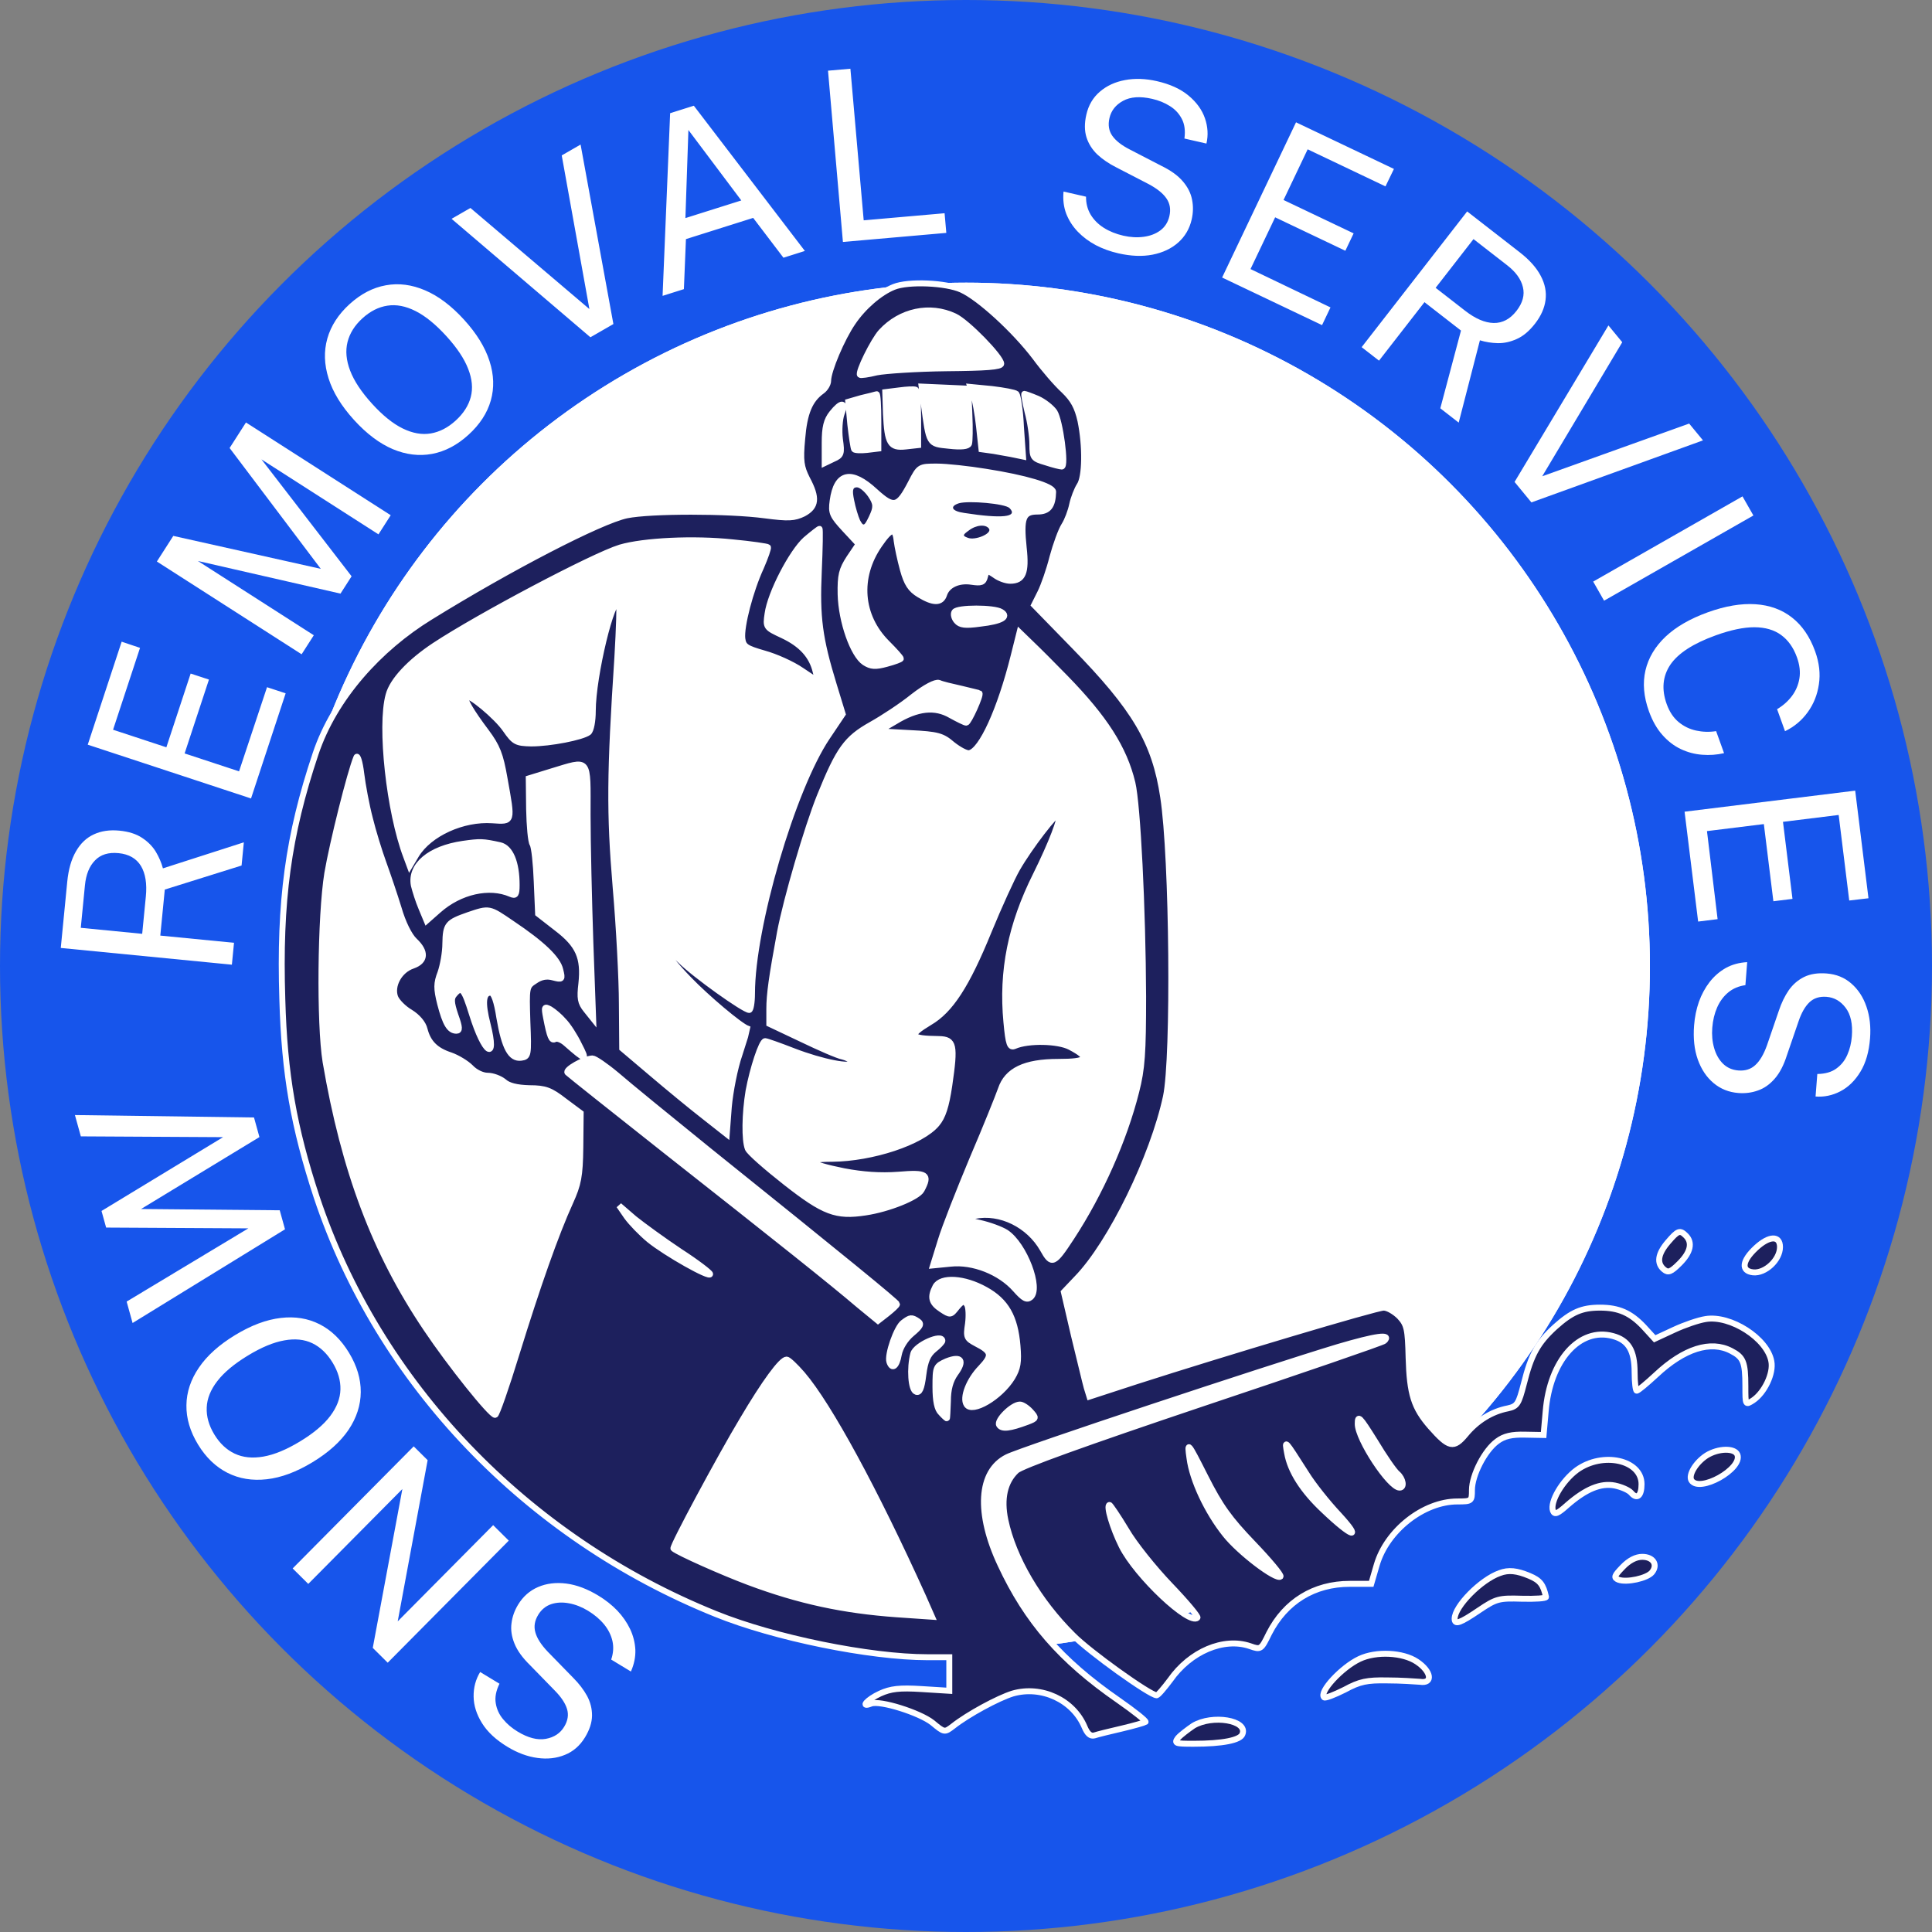 <svg width="975" height="975" viewBox="0 0 975 975" fill="none" xmlns="http://www.w3.org/2000/svg">
<rect x="0" y="0" width="975" height="975" fill="#808080" stroke="none"/>
<circle cx="487.5" cy="487.5" r="487.5" fill="#1755EB"/>
<path d="M301.977 805.246C305.602 807.445 308.78 809.957 311.511 812.783C314.22 815.643 316.38 818.754 317.99 822.116C319.565 825.458 320.447 828.94 320.636 832.563C320.769 836.2 320.021 839.863 318.391 843.552L308.439 837.516C309.524 834.338 309.741 831.242 309.09 828.227C308.405 825.192 307.002 822.376 304.881 819.779C302.726 817.162 300.024 814.868 296.775 812.897C293.628 810.989 290.438 809.732 287.203 809.127C283.933 808.5 280.925 808.64 278.176 809.546C275.407 810.486 273.213 812.29 271.595 814.958C269.811 817.899 269.338 820.84 270.174 823.78C270.99 826.754 273.067 830.002 276.404 833.524L289.296 846.747C292.232 849.697 294.567 852.75 296.301 855.908C297.98 859.078 298.804 862.385 298.774 865.829C298.723 869.307 297.546 872.944 295.244 876.74C292.692 880.946 289.31 883.901 285.096 885.602C280.862 887.338 276.243 887.858 271.238 887.162C266.179 886.479 261.136 884.613 256.108 881.563C250.294 878.037 246.015 874.061 243.272 869.637C240.494 865.192 239.075 860.706 239.015 856.178C238.954 851.65 240.054 847.522 242.316 843.794L252.063 849.706C250.317 853.279 249.691 856.548 250.184 859.514C250.657 862.514 251.882 865.199 253.86 867.568C255.817 869.972 258.267 872.065 261.208 873.849C266.509 877.065 271.264 878.288 275.473 877.52C279.627 876.764 282.71 874.728 284.722 871.41C286.568 868.367 287.046 865.381 286.154 862.455C285.263 859.528 283.209 856.435 279.994 853.174L267.45 840.303C263.661 836.601 261.058 832.987 259.641 829.461C258.19 825.914 257.688 822.499 258.136 819.215C258.529 815.945 259.638 812.805 261.464 809.795C263.953 805.691 267.319 802.727 271.56 800.902C275.801 799.077 280.551 798.496 285.81 799.159C291.013 799.836 296.402 801.865 301.977 805.246ZM256.753 777.491L195.66 839.094L188.119 831.616L203.06 751.452L155.571 799.337L147.69 791.521L208.783 729.918L215.812 736.889L200.707 818.242L248.872 769.675L256.753 777.491ZM176.124 682.67C180.129 689.27 182.108 695.883 182.059 702.51C182.01 709.137 179.964 715.48 175.919 721.537C171.82 727.581 165.753 733.041 157.717 737.918C149.613 742.837 141.923 745.702 134.649 746.514C127.34 747.347 120.718 746.266 114.783 743.27C108.827 740.241 103.867 735.461 99.903 728.929C95.918 722.364 93.978 715.774 94.082 709.161C94.151 702.568 96.253 696.239 100.386 690.175C104.485 684.131 110.604 678.639 118.742 673.7C126.778 668.823 134.423 665.961 141.676 665.115C148.875 664.255 155.415 665.316 161.295 668.298C167.176 671.28 172.118 676.071 176.124 682.67ZM167.866 687.682C165.085 683.1 161.676 679.835 157.639 677.886C153.603 675.938 148.887 675.454 143.493 676.435C138.079 677.382 131.969 679.92 125.164 684.05C118.257 688.242 113.099 692.542 109.692 696.95C106.284 701.357 104.495 705.812 104.326 710.313C104.123 714.835 105.401 719.37 108.161 723.917C110.901 728.431 114.333 731.659 118.459 733.6C122.585 735.541 127.4 736.034 132.904 735.08C138.407 734.126 144.596 731.564 151.469 727.392C158.274 723.262 163.336 718.997 166.654 714.597C169.973 710.196 171.689 705.739 171.803 701.225C171.918 696.71 170.605 692.196 167.866 687.682ZM143.831 620.375L66.909 667.666L63.912 656.854L125.331 619.901L53.556 619.503L51.231 611.119L112.571 573.877L40.796 573.479L37.814 562.725L128.185 563.944L130.926 573.831L71.193 610.13L141.17 610.778L143.831 620.375ZM117.018 486.837L30.67 478.395L33.939 444.955C34.546 438.744 36.01 433.642 38.329 429.649C40.609 425.652 43.621 422.791 47.367 421.068C51.073 419.34 55.374 418.716 60.27 419.194C64.968 419.654 68.788 420.871 71.729 422.847C74.675 424.782 76.979 427.118 78.641 429.852C80.263 432.583 81.457 435.372 82.223 438.22L123.055 425.091L121.91 436.795L83.166 448.923L80.896 472.152L118.098 475.789L117.018 486.837ZM71.759 471.259L73.598 452.449C74.233 445.96 73.409 440.815 71.128 437.015C68.807 433.211 65.039 431.055 59.824 430.545C54.728 430.047 50.771 431.267 47.951 434.207C45.096 437.103 43.4 441.298 42.863 446.792L40.767 468.229L71.759 471.259ZM126.683 402.95L44.278 375.808L61.396 323.834L70.666 326.951L57.058 368.267L83.956 377.127L96.214 339.914L105.446 342.955L93.17 380.225L120.638 389.272L134.755 346.797L144.158 349.894L126.683 402.95ZM152.215 330.186L79.166 283.377L87.453 270.444L161.885 287.07L115.875 226.089L124.129 213.207L197.179 260.016L190.996 269.665L131.94 231.823L177.432 290.832L171.832 299.572L99.865 283.102L158.366 320.588L152.215 330.186ZM236.418 219.429C230.707 224.624 224.595 227.832 218.082 229.053C211.568 230.274 204.951 229.48 198.232 226.671C191.515 223.805 184.993 218.895 178.668 211.942C172.288 204.929 168.004 197.931 165.814 190.947C163.597 183.933 163.39 177.226 165.193 170.827C167.026 164.401 170.768 158.618 176.42 153.476C182.101 148.308 188.197 145.142 194.708 143.977C201.192 142.783 207.806 143.634 214.55 146.529C221.267 149.395 227.828 154.349 234.235 161.391C240.56 168.345 244.833 175.3 247.052 182.257C249.274 189.158 249.485 195.78 247.685 202.123C245.884 208.465 242.129 214.234 236.418 219.429ZM229.918 212.283C233.882 208.676 236.434 204.705 237.574 200.37C238.713 196.035 238.285 191.315 236.29 186.208C234.324 181.075 230.662 175.565 225.306 169.676C219.869 163.7 214.661 159.461 209.682 156.96C204.703 154.46 199.989 153.557 195.539 154.253C191.062 154.919 186.856 157.042 182.92 160.622C179.015 164.175 176.504 168.162 175.389 172.583C174.274 177.005 174.712 181.825 176.702 187.044C178.692 192.263 182.392 197.847 187.803 203.794C193.159 209.682 198.315 213.833 203.269 216.248C208.223 218.662 212.927 219.493 217.38 218.741C221.833 217.989 226.012 215.836 229.918 212.283ZM297.958 170.208L227.895 110.431L237.411 104.953L297.444 155.965L283.483 78.433L292.999 72.955L309.554 163.533L297.958 170.208ZM334.377 149.309L338.188 57.127L350.147 53.353L406.185 126.645L395.371 130.058L380.095 109.964L346.165 120.673L345.134 145.914L334.377 149.309ZM345.898 110.061L374.107 101.158L347.407 65.606L345.898 110.061ZM425.386 122.107L417.865 35.674L429.162 34.683L435.872 111.189L476.695 107.609L477.566 117.531L425.386 122.107ZM564.38 127.843C560.247 126.9 556.439 125.518 552.956 123.697C549.483 121.838 546.453 119.566 543.865 116.883C541.316 114.209 539.381 111.183 538.06 107.804C536.786 104.395 536.341 100.683 536.724 96.667L548.072 99.258C548.044 102.616 548.815 105.622 550.383 108.278C551.99 110.942 554.21 113.172 557.041 114.967C559.912 116.771 563.2 118.096 566.904 118.942C570.492 119.761 573.916 119.947 577.177 119.502C580.477 119.065 583.288 117.984 585.611 116.257C587.942 114.492 589.455 112.088 590.149 109.046C590.915 105.692 590.437 102.752 588.716 100.226C587.004 97.661 584.009 95.233 579.731 92.944L563.327 84.461C559.611 82.587 556.432 80.426 553.791 77.977C551.198 75.497 549.373 72.619 548.315 69.342C547.267 66.025 547.237 62.203 548.225 57.874C549.32 53.077 551.598 49.207 555.06 46.264C558.531 43.281 562.75 41.331 567.719 40.414C572.736 39.467 578.11 39.647 583.843 40.956C590.472 42.469 595.786 44.892 599.785 48.225C603.822 51.568 606.584 55.378 608.069 59.655C609.554 63.933 609.812 68.197 608.842 72.448L597.728 69.911C598.258 65.971 597.821 62.671 596.418 60.012C595.023 57.314 593.014 55.152 590.389 53.528C587.774 51.864 584.789 50.649 581.436 49.884C575.391 48.504 570.493 48.843 566.741 50.899C563.037 52.926 560.754 55.831 559.89 59.613C559.098 63.084 559.587 66.068 561.355 68.564C563.124 71.06 566.049 73.348 570.128 75.428L586.09 83.687C590.854 86.005 594.464 88.614 596.92 91.513C599.416 94.421 600.969 97.504 601.579 100.762C602.237 103.989 602.175 107.319 601.392 110.751C600.324 115.43 598.065 119.305 594.615 122.374C591.166 125.443 586.841 127.493 581.642 128.521C576.491 129.52 570.737 129.294 564.38 127.843ZM616.75 140.058L654.052 61.727L703.456 85.253L699.197 94.057L659.923 75.355L647.747 100.924L683.121 117.769L678.942 126.544L643.514 109.674L631.08 135.784L671.44 155.137L667.184 164.075L616.75 140.058ZM687.166 175.195L740.415 106.698L766.942 127.32C771.869 131.15 775.401 135.112 777.538 139.205C779.7 143.267 780.51 147.342 779.967 151.429C779.449 155.485 777.68 159.455 774.66 163.339C771.763 167.066 768.694 169.645 765.453 171.077C762.243 172.534 759.039 173.234 755.839 173.179C752.664 173.092 749.668 172.612 746.851 171.739L736.147 213.272L726.862 206.055L737.299 166.821L718.872 152.496L695.93 182.008L687.166 175.195ZM724.506 145.249L739.427 156.849C744.575 160.85 749.364 162.901 753.795 163.002C758.251 163.071 762.086 161.037 765.302 156.9C768.445 152.858 769.526 148.86 768.546 144.907C767.623 140.946 764.982 137.272 760.624 133.884L743.618 120.664L724.506 145.249ZM764.338 243.214L811.705 164.23L818.681 172.709L778.299 240.351L852.456 213.761L859.432 222.24L772.839 253.546L764.338 243.214ZM804.01 293.502L879.365 250.502L884.866 260.143L809.512 303.143L804.01 293.502ZM832.143 358.929C829.499 351.591 828.916 344.721 830.394 338.322C831.886 331.959 835.279 326.272 840.574 321.261C845.883 316.287 852.977 312.201 861.859 309.001C870.702 305.815 878.717 304.458 885.902 304.93C893.088 305.403 899.227 307.634 904.321 311.624C909.466 315.637 913.367 321.332 916.025 328.708C918.099 334.466 918.732 339.999 917.923 345.307C917.152 350.602 915.261 355.322 912.248 359.469C909.235 363.616 905.427 366.795 900.824 369.006L896.818 357.885C899.799 356.131 902.283 353.939 904.27 351.31C906.256 348.681 907.526 345.715 908.08 342.412C908.633 339.109 908.218 335.538 906.835 331.7C905.059 326.77 902.387 323.013 898.82 320.429C895.304 317.87 890.82 316.573 885.365 316.54C879.925 316.544 873.441 317.902 865.915 320.614C854.55 324.708 846.894 329.656 842.947 335.457C839.05 341.283 838.445 347.921 841.129 355.372C842.512 359.211 844.507 362.212 847.115 364.376C849.723 366.54 852.687 367.981 856.007 368.698C859.326 369.416 862.675 369.506 866.053 368.969L870.06 380.089C866.448 380.923 862.76 381.189 858.995 380.887C855.281 380.609 851.709 379.664 848.279 378.051C844.85 376.438 841.737 374.052 838.94 370.893C836.158 367.771 833.892 363.783 832.143 358.929ZM850.134 409.634L936.241 399.005L942.944 453.313L933.231 454.452L927.901 411.279L899.795 414.749L904.595 453.634L894.948 454.825L890.141 415.88L861.439 419.423L866.803 463.861L856.978 465.074L850.134 409.634ZM854.937 517.476C855.266 513.249 856.077 509.28 857.369 505.569C858.7 501.861 860.504 498.531 862.78 495.579C865.053 492.666 867.764 490.31 870.914 488.509C874.1 486.751 877.707 485.768 881.735 485.56L880.832 497.165C877.506 497.628 874.644 498.829 872.246 500.769C869.845 502.749 867.964 505.27 866.602 508.334C865.237 511.437 864.407 514.883 864.112 518.672C863.826 522.341 864.142 525.755 865.059 528.916C865.974 532.117 867.454 534.74 869.502 536.785C871.589 538.833 874.188 539.978 877.299 540.22C880.728 540.487 883.567 539.585 885.815 537.513C888.102 535.445 890.066 532.127 891.705 527.561L897.699 510.093C899.01 506.143 900.683 502.682 902.72 499.712C904.794 496.784 907.374 494.557 910.462 493.032C913.589 491.511 917.367 490.922 921.793 491.267C926.698 491.649 930.86 493.337 934.278 496.331C937.735 499.329 940.281 503.218 941.915 507.999C943.586 512.823 944.193 518.167 943.736 524.029C943.208 530.808 941.588 536.42 938.875 540.862C936.159 545.345 932.793 548.634 928.778 550.728C924.764 552.823 920.583 553.701 916.236 553.363L917.121 541.997C921.097 541.946 924.298 541.031 926.723 539.254C929.188 537.48 931.032 535.176 932.256 532.343C933.52 529.512 934.285 526.382 934.552 522.953C935.033 516.771 933.982 511.975 931.399 508.565C928.853 505.197 925.646 503.362 921.778 503.061C918.228 502.785 915.348 503.704 913.137 505.819C910.927 507.933 909.091 511.161 907.629 515.5L901.792 532.498C900.195 537.55 898.142 541.502 895.633 544.356C893.121 547.25 890.298 549.237 887.165 550.317C884.068 551.44 880.765 551.865 877.256 551.591C872.47 551.219 868.307 549.551 864.767 546.587C861.226 543.623 858.567 539.645 856.789 534.651C855.048 529.701 854.431 523.976 854.937 517.476Z" fill="white"/>
<circle cx="487.648" cy="487.645" r="345" fill="white"/>
<circle cx="487.648" cy="487.645" r="342.5" stroke="white" stroke-width="5"/>
<path d="M431.037 252.395C431.736 256.063 433.133 260.604 434.007 262.526C435.753 265.67 436.103 265.67 438.548 260.604C440.819 255.714 440.819 254.665 438.024 250.473C436.277 248.028 433.832 245.932 432.435 245.932C430.338 245.932 429.989 247.329 431.037 252.395Z" fill="#1D205D"/>
<path d="M483.96 253.967C479.07 255.539 480.292 257.984 486.58 258.857C505.62 261.827 514.004 260.954 509.463 256.412C507.192 254.141 488.851 252.569 483.96 253.967Z" fill="#1D205D"/>
<path d="M488.851 267.766C485.707 270.036 485.707 270.386 488.502 271.434C492.17 272.831 500.554 269.338 499.157 266.892C497.585 264.447 492.694 264.796 488.851 267.766Z" fill="#1D205D"/>
<path d="M451.123 144.796C444.136 147.591 435.752 154.752 430.337 162.787C424.922 170.648 417.935 187.067 417.935 192.133C417.935 193.705 416.538 196.15 414.791 197.373C408.677 201.74 405.882 208.377 404.834 221.478C403.786 232.657 404.31 235.626 407.28 241.565C412.52 251.347 411.996 255.714 405.533 259.207C400.817 261.478 398.022 261.653 385.97 260.081C367.804 257.635 328.153 257.635 316.275 260.081C303 262.876 257.41 286.457 217.06 311.435C191.505 327.161 168.783 351.982 159.243 380.431C145.444 421.654 140.902 454.842 142.475 504.275C143.523 542.179 148.239 568.904 159.767 604.013C191.034 697.988 265.445 775.892 361.166 814.495C390.86 826.547 439.07 836.329 468.066 836.329H479.071V844.713V853.273L465.097 852.399C453.918 851.7 449.551 852.224 444.136 854.67C437.673 857.639 433.83 862.006 439.594 859.735C444.136 857.989 464.049 864.277 470.512 869.342C476.625 874.408 476.625 874.408 480.992 871.089C488.503 865.15 503.7 856.941 511.036 854.67C525.534 850.478 541.604 857.814 547.368 871.613C548.765 874.932 550.338 876.329 552.259 875.805C553.831 875.281 560.119 873.709 566.233 872.312C572.172 870.915 577.587 869.342 578.111 868.993C578.46 868.469 572.346 863.578 564.311 857.989C535.316 837.901 518.198 818.163 504.922 789.691C492.695 763.665 493.918 742.529 508.241 735.368C515.403 731.7 638.722 690.826 675.055 679.822C694.618 674.057 702.304 673.009 698.636 676.677C698.112 677.376 656.889 691.525 607.281 708.119C547.019 728.381 515.577 739.735 512.957 742.18C507.018 747.77 505.097 756.329 507.368 767.158C511.385 786.198 524.136 808.032 541.429 825.15C549.814 833.709 580.381 855.543 583.7 855.543C584.399 855.543 587.368 852.05 590.512 847.858C600.644 833.36 617.587 826.198 630.862 830.74C636.277 832.661 636.452 832.486 640.469 824.277C648.679 808.207 663.177 799.298 681.168 799.298H691.998L694.793 789.691C699.858 772.399 718.374 757.726 735.492 757.726C742.653 757.726 742.828 757.551 742.828 751.962C742.828 744.451 749.291 731.874 755.579 727.333C759.073 724.713 762.915 723.839 769.728 724.014L778.985 724.189L780.033 712.311C782.13 686.459 797.151 669.69 813.92 674.232C821.78 676.328 824.925 681.568 824.925 692.573C824.925 697.638 825.449 701.83 825.973 701.83C826.671 701.83 831.038 698.162 835.754 693.795C849.903 680.52 863.353 676.328 873.659 681.743C879.772 684.887 880.82 687.333 880.82 699.56C880.82 709.167 880.82 709.167 884.663 706.721C890.427 702.878 895.143 693.097 893.921 686.983C891.825 675.455 873.309 663.577 860.733 665.673C857.239 666.197 850.078 668.642 844.837 671.088L835.056 675.629L829.466 669.516C822.828 662.529 816.89 659.909 807.457 659.909C798.199 659.909 793.134 662.18 784.75 669.69C776.016 677.725 772.697 683.664 769.029 698.337C766.409 708.468 765.71 709.691 760.994 710.739C752.784 712.311 745.273 717.027 739.684 723.839C733.57 731.176 731.299 730.652 721.867 719.996C713.483 710.389 711.387 703.577 710.863 685.236C710.513 670.564 709.989 668.468 706.321 664.45C703.876 662.005 700.382 659.909 698.286 659.909C694.443 659.909 617.936 682.791 573.394 697.114L549.814 704.8L548.416 700.258C547.717 697.813 544.923 685.935 541.953 673.883L536.888 652.048L543.525 645.061C560.643 627.419 581.953 583.576 588.416 553.358C592.609 533.445 591.735 432.833 587.019 402.265C582.827 374.317 572.696 357.374 541.953 325.933L521.866 305.321L525.01 299.033C526.757 295.54 529.551 287.504 531.123 281.216C532.87 274.753 535.49 267.592 537.062 265.146C538.634 262.701 540.381 257.985 541.08 254.666C541.779 251.347 543.525 246.98 544.748 245.059C547.717 240.867 547.892 225.146 545.272 212.395C543.7 205.408 541.604 201.565 536.888 197.024C533.22 193.705 526.757 186.194 522.39 180.255C511.909 166.456 494.093 150.211 485.184 146.193C477.499 142.7 458.459 141.827 451.123 144.796ZM481.865 159.643C488.154 162.613 505.272 180.255 505.272 183.574C505.272 185.146 497.411 185.67 477.673 185.844C462.651 186.019 446.756 187.067 442.389 187.941C438.197 188.989 434.354 189.513 434.005 189.163C432.782 187.94 440.817 171.696 444.66 167.504C454.442 156.849 469.289 153.704 481.865 159.643ZM463.35 210.823V224.622L457.062 225.321C449.201 226.194 447.804 223.749 447.105 208.901L446.756 197.897L453.743 197.024C457.586 196.5 461.254 196.325 462.127 196.674C462.826 197.024 463.35 203.312 463.35 210.823ZM489.202 209.076C489.551 216.238 489.376 222.875 489.027 223.923C488.503 225.321 485.01 225.67 478.896 224.971C468.59 223.923 468.94 224.447 466.145 203.487L465.097 195.102L476.975 195.626L488.678 196.15L489.202 209.076ZM512.957 198.77C513.656 199.644 514.879 206.98 515.228 215.364L516.276 230.386L512.084 229.513C509.813 228.989 505.097 228.29 501.604 227.591L495.315 226.718L494.093 215.364C493.394 209.076 492.171 202.089 491.298 199.644L489.726 195.277L500.556 196.325C506.494 197.024 512.084 198.072 512.957 198.77ZM443.263 212.569V226.369L437.498 227.067C434.354 227.417 431.385 227.242 431.035 226.718C430.686 226.019 429.813 220.43 429.114 214.142L428.066 202.788L434.704 200.866C438.546 199.993 441.865 199.12 442.389 198.945C442.913 198.77 443.263 205.059 443.263 212.569ZM523.612 201.216C526.757 202.613 530.599 205.583 532.171 207.853C534.966 212.22 538.11 235.452 535.84 235.452C535.141 235.452 531.473 234.578 527.805 233.356C521.342 231.434 520.992 231.085 520.992 224.273C520.992 220.255 519.944 212.919 518.547 207.853C517.324 202.788 516.626 198.77 516.975 198.77C517.324 198.77 520.294 199.818 523.612 201.216ZM424.747 208.727C423.699 211.521 423.35 217.286 423.874 221.653C424.922 228.989 424.573 229.862 420.555 231.609L416.188 233.705V223.399C416.188 215.714 417.062 212.045 419.856 208.552C424.573 202.613 427.018 202.788 424.747 208.727ZM497.411 238.072C517.499 241.216 531.473 245.408 531.473 248.203C531.298 255.365 529.202 258.159 523.612 258.159C516.276 258.159 515.053 261.303 516.626 276.5C518.023 289.077 516.276 293.094 509.813 293.094C507.717 293.094 504.224 291.871 502.128 290.299C498.285 287.679 497.935 287.679 497.062 290.998C496.363 293.967 495.141 294.317 490.424 293.618C483.787 292.57 478.023 295.19 476.451 300.081C475.053 304.448 471.036 304.448 463.874 300.081C459.507 297.461 457.586 294.491 455.664 287.505C454.267 282.439 452.87 275.801 452.52 273.007C451.822 266.02 449.551 266.544 443.787 274.928C432.433 291.347 434.005 310.911 447.629 324.535C451.472 328.378 454.616 331.872 454.616 332.396C454.616 332.745 451.472 333.968 447.455 335.016C441.691 336.588 439.594 336.413 436.276 334.317C430.511 330.474 424.573 313.706 424.223 299.906C424.048 290.299 424.747 287.505 428.59 281.566L433.306 274.579L426.319 267.068C420.031 260.255 419.332 258.858 420.206 252.744C422.127 238.421 429.638 236.849 441.691 248.028C451.123 256.587 453.219 256.063 459.682 243.661C463.874 235.452 464.049 235.452 472.782 235.452C477.673 235.452 488.852 236.674 497.411 238.072ZM413.219 288.203C412.171 311.609 413.568 322.09 420.73 345.496L425.271 360.343L417.411 372.047C399.944 398.073 379.507 467.768 379.507 501.305C379.507 506.021 378.808 509.689 378.109 509.689C375.489 509.689 350.686 492.047 343.349 484.711C331.122 473.008 334.79 481.043 347.716 494.318C356.624 503.576 373.393 517.724 377.236 519.122C377.236 519.296 375.489 525.061 373.218 532.048C370.773 539.035 368.502 550.912 367.804 558.598L366.756 572.397L355.227 563.314C348.939 558.423 337.061 548.642 328.851 541.655L314.004 529.078L313.829 506.72C313.829 494.493 312.432 467.768 310.685 447.68C307.541 410.125 307.716 390.387 311.559 331.697C312.432 317.024 312.781 304.448 312.432 303.924C308.939 300.605 299.157 341.304 299.157 358.771C299.157 363.837 298.283 368.553 297.061 369.601C293.742 372.047 277.672 375.191 268.065 375.191C260.554 375.016 259.506 374.492 255.139 368.204C250.598 361.566 236.449 349.863 235.052 351.435C233.829 352.483 237.846 359.295 245.357 369.252C250.947 376.763 252.519 380.78 254.615 392.833C258.633 415.191 258.807 414.667 248.501 413.968C233.654 412.92 216.711 420.606 210.073 431.436L206.754 437.025L205.008 432.309C196.449 409.776 191.733 366.457 196.099 350.736C198.021 343.4 206.929 333.968 219.331 325.758C241.864 310.911 299.331 280.518 312.956 276.325C324.834 272.832 350.162 271.609 369.725 273.705C379.157 274.579 387.192 275.801 387.542 276.151C387.891 276.5 386.319 281.042 384.048 286.282C378.633 297.985 373.917 316.151 374.616 322.265C375.14 326.282 376.537 327.155 385.62 329.776C391.385 331.348 399.944 335.19 404.485 338.335L412.869 343.924L411.647 339.033C409.725 330.824 404.31 325.059 395.053 320.692C386.494 316.675 386.319 316.675 387.367 309.688C388.764 299.382 399.594 278.596 406.581 272.308C410.075 269.338 413.219 266.893 413.568 266.893C413.917 266.893 413.743 276.5 413.219 288.203ZM505.272 308.815C509.289 311.26 505.446 313.531 494.617 314.754C487.106 315.802 484.486 315.452 482.739 313.356C481.516 311.959 480.992 309.863 481.691 308.815C483.088 306.544 501.778 306.544 505.272 308.815ZM537.586 342.003C557.499 362.44 567.281 377.636 571.473 395.103C574.093 406.108 576.713 458.335 576.888 502.877C576.888 531.349 576.364 539.384 573.394 550.912C567.281 575.192 555.228 602.266 540.731 624.45C531.822 638.075 530.774 638.599 526.233 630.389C519.246 618.162 504.922 611 491.822 613.62L485.184 615.018L494.267 617.114C499.158 618.162 505.272 620.432 507.717 622.005C516.975 628.118 525.359 650.302 520.119 654.669C518.198 656.241 516.626 655.367 512.433 650.651C504.748 641.917 491.123 636.502 479.769 637.725L470.861 638.599L474.704 626.197C476.8 619.21 484.136 600.694 490.774 584.799C497.586 568.904 503.874 553.183 505.097 549.69C508.241 540.257 517.15 535.89 534.093 535.89C548.94 535.89 550.687 533.969 540.032 528.379C534.093 525.235 518.896 524.886 512.084 527.855C509.639 528.904 508.94 527.157 507.892 515.803C505.446 489.951 510.163 466.72 522.739 441.567C530.599 425.671 535.84 412.221 534.442 410.824C533.394 409.601 519.595 427.418 513.307 438.423C510.687 442.964 504.224 457.113 498.983 469.864C487.804 497.288 479.595 509.864 469.114 515.978C458.11 522.615 458.983 524.187 473.831 524.362C481.516 524.537 482.04 527.331 479.071 547.768C477.499 558.423 475.752 563.664 472.782 567.157C465.097 576.415 440.118 584.624 419.856 584.799C405.009 584.799 407.629 587.419 425.97 591.087C435.228 592.834 444.136 593.533 453.394 592.834C467.717 591.611 469.289 592.659 465.097 600.52C463.175 604.188 448.503 610.127 436.8 611.873C421.952 614.144 415.839 611.874 396.45 596.677C386.668 588.991 378.109 581.48 377.411 579.734C375.664 575.367 375.839 562.091 377.76 550.563C379.856 539.209 384.398 525.41 386.144 525.41C386.843 525.41 393.306 527.681 400.468 530.476C414.965 536.065 430.162 539.035 430.162 536.24C430.162 535.366 428.066 533.969 425.446 533.27C422.651 532.746 413.219 528.554 404.485 524.362L388.24 516.676V509.165C388.24 501.829 389.463 493.095 393.655 470.388C396.799 453.794 407.28 417.811 413.743 401.741C423.35 377.985 427.193 372.745 439.594 365.758C445.533 362.439 455.14 356.151 460.73 351.61C467.018 346.719 472.084 344.099 473.831 344.623C475.228 345.321 480.468 346.544 485.184 347.592C490.075 348.815 494.093 349.688 494.267 349.863C495.315 350.387 488.852 364.71 487.63 364.71C486.931 364.71 483.438 362.964 479.944 361.042C471.909 356.326 463.001 357.199 451.647 364.186L443.263 369.077L459.158 369.95C473.306 370.649 475.577 371.348 480.643 375.715C483.962 378.335 487.804 380.431 489.202 380.082C495.315 378.859 504.748 358.247 511.56 330.998L514.529 319.12L520.468 324.885C523.787 328.029 531.473 335.714 537.586 342.003ZM186.667 413.095C188.239 419.558 191.383 429.689 193.479 435.453C195.575 441.217 199.069 451.523 201.165 458.335C203.261 465.672 206.58 472.309 209.2 474.755C215.139 480.344 214.789 485.06 208.327 487.331C201.514 489.602 197.322 497.462 199.418 503.226C200.292 505.497 203.785 508.991 207.104 510.912C210.772 513.183 213.567 516.502 214.265 519.471C216.012 526.283 219.855 530.126 227.366 532.572C230.859 533.794 235.401 536.589 237.497 538.685C239.768 541.131 243.436 542.877 246.056 542.877C248.676 542.877 252.344 544.275 254.266 545.847C256.536 547.943 260.729 548.991 267.192 549.166C275.227 549.166 277.847 550.214 284.834 555.629L293.043 561.742L292.869 579.035C292.694 593.707 291.821 597.725 287.803 606.633C280.467 622.703 271.209 649.079 260.729 682.966C255.488 700.084 250.598 714.058 249.899 714.058C247.628 714.058 227.191 688.555 215.139 670.564C189.112 631.961 173.741 590.913 164.309 535.89C161.165 516.676 161.689 462.178 165.182 440.693C167.802 425.322 176.711 389.689 179.855 382.178C180.379 380.78 181.601 384.448 182.3 390.387C182.999 396.152 184.92 406.457 186.667 413.095ZM296.537 411.348C296.537 425.671 297.235 454.493 297.934 475.628L299.331 514.056L295.838 509.689C292.869 506.021 292.519 503.75 293.393 496.414C294.79 483.314 291.995 476.851 280.991 468.466L271.558 461.13L270.86 444.885C270.51 435.802 269.637 427.418 268.764 426.021C267.89 424.798 267.192 416.763 267.017 408.379L266.842 392.833L278.196 389.339C297.934 383.4 296.537 381.828 296.537 411.348ZM252.344 426.545C257.584 427.767 260.729 435.278 260.729 446.632C260.729 451.523 260.205 452.222 257.759 451.174C246.929 446.458 232.082 449.776 221.252 459.383L215.313 464.624L212.693 458.335C211.121 454.667 209.549 449.602 208.851 446.807C206.929 436.676 216.886 428.291 233.654 425.846C242.388 424.623 243.611 424.623 252.344 426.545ZM258.283 466.021C273.654 476.327 281.515 483.838 282.738 489.427C283.96 494.318 283.786 494.493 279.069 493.27C275.925 492.397 272.956 492.921 269.986 495.017C265.619 497.812 265.619 498.161 266.143 515.454C266.842 532.746 266.668 533.27 262.999 533.794C257.759 534.493 254.615 528.904 251.995 513.532C250.772 505.497 249.2 500.956 247.628 500.956C243.785 500.956 243.261 505.847 246.056 516.851C250.947 536.24 244.484 532.048 238.196 511.786C234.178 498.86 232.956 497.462 229.287 501.829C227.541 503.751 227.715 506.021 229.811 512.31C232.082 518.598 232.082 520.17 230.335 520.17C226.842 520.17 224.746 516.676 222.126 506.545C220.204 498.86 220.204 496.24 222.3 490.825C223.523 487.331 224.746 480.694 224.746 476.152C224.921 466.545 225.794 465.497 236.274 461.829C247.104 458.161 246.755 458.161 258.283 466.021ZM284.484 515.279C286.58 517.375 290.074 522.79 292.17 527.157C296.537 535.541 295.838 535.541 285.707 526.633C283.611 524.711 281.165 523.838 280.117 524.362C278.371 525.41 277.497 523.489 275.576 513.532C274.528 508.117 274.703 507.768 277.672 509.34C279.419 510.388 282.563 513.008 284.484 515.279ZM311.209 542.528C316.624 547.244 337.585 564.362 357.673 580.607C425.97 635.454 452.695 657.289 452.695 658.162C452.695 658.686 450.424 660.782 447.804 662.878L443.088 666.546L433.306 658.511C420.031 647.158 392.782 625.498 336.013 580.782C309.463 559.821 287.104 542.004 286.406 541.305C285.008 539.908 294.79 534.318 298.982 534.144C300.205 534.144 305.794 537.987 311.209 542.528ZM343.175 631.612C351.559 637.026 358.371 642.267 358.371 642.965C358.546 645.236 336.013 632.485 327.629 625.673C323.611 622.354 318.546 617.114 316.275 613.97L312.432 608.38L320.118 615.018C324.485 618.511 334.79 626.022 343.175 631.612ZM497.237 650.826C507.717 656.59 512.259 664.625 513.481 679.123C514.18 687.507 513.656 690.477 510.861 695.193C504.748 705.149 490.599 713.359 487.804 708.817C485.534 705.324 489.027 696.416 494.966 690.302C500.905 684.014 500.556 682.092 492.695 678.075C487.804 675.455 487.455 674.931 488.503 668.118C489.027 664.101 488.852 659.559 487.979 658.337C486.582 656.241 485.708 656.415 482.914 659.734C479.769 663.752 479.595 663.752 475.053 660.782C469.988 657.463 469.289 654.669 472.084 649.254C474.879 644.188 486.582 644.887 497.237 650.826ZM463.175 666.721C465.271 668.118 464.573 669.341 460.206 673.009C456.887 675.804 454.267 679.996 453.568 683.664C452.52 689.603 450.25 691.35 448.852 687.333C447.629 683.839 452.52 669.69 455.839 667.42C459.333 664.8 460.031 664.625 463.175 666.721ZM475.577 676.677C475.577 677.201 473.656 679.298 471.385 681.044C468.241 683.664 466.844 686.809 465.97 693.795C465.097 700.957 464.049 703.053 462.302 702.354C459.682 701.481 458.983 690.477 460.905 683.14C462.127 678.774 475.577 672.835 475.577 676.677ZM482.04 693.271C479.595 696.765 478.372 701.132 478.372 707.071C478.197 711.787 478.023 715.804 477.848 715.804C477.673 715.804 476.276 714.582 474.879 713.01C472.957 711.263 472.084 707.071 472.084 699.909C472.084 689.778 472.258 689.429 477.673 686.983C485.184 684.014 486.931 686.634 482.04 693.271ZM404.834 693.446C418.459 709.341 441.691 752.311 465.795 805.587L470.337 815.892L452.52 814.67C425.795 812.748 403.437 808.032 377.76 798.425C364.659 793.534 342.301 783.578 339.856 781.482C338.982 780.783 363.786 734.669 374.616 716.678C385.97 697.464 394.354 686.11 396.974 686.11C397.847 686.11 401.341 689.429 404.834 693.446ZM520.119 712.311C523.088 715.63 523.088 715.804 518.547 717.551C509.639 720.87 505.621 721.394 504.224 719.123C502.826 716.852 510.861 708.817 514.704 708.817C515.927 708.817 518.372 710.389 520.119 712.311ZM705.273 743.752C708.068 746.198 708.941 750.739 706.321 750.739C701.256 750.739 685.186 726.285 685.186 718.599C685.186 713.883 686.059 714.756 693.919 727.333C698.636 735.193 703.701 742.529 705.273 743.752ZM632.434 779.036C640.644 787.595 646.757 794.931 646.233 795.63C644.137 797.552 625.447 783.403 618.286 774.32C609.203 762.966 601.692 746.896 600.294 735.892C599.072 727.333 599.246 727.333 608.329 745.324C615.84 760.171 620.382 766.46 632.434 779.036ZM659.159 743.577C662.478 748.992 669.989 758.425 675.753 764.538C687.631 777.464 682.566 776.067 668.068 762.268C657.413 752.311 651.124 742.355 649.552 733.272C648.329 726.459 647.98 726.11 659.159 743.577ZM568.329 772.049C572.346 779.036 582.477 791.613 590.512 799.997C598.722 808.556 604.836 815.892 604.312 816.416C600.294 820.434 573.569 795.281 566.058 780.259C561.517 771.176 558.023 759.473 559.945 759.473C560.294 759.473 564.137 765.062 568.329 772.049Z" fill="#1D205D" stroke="white" stroke-width="3"/>
<path d="M841.692 626.895C836.626 632.834 835.928 637.55 839.77 640.694C841.867 642.441 843.264 641.917 847.631 637.55C853.22 631.961 854.268 627.07 850.775 623.576C847.805 620.607 846.757 620.956 841.692 626.895Z" fill="#1D205D" stroke="white" stroke-width="3"/>
<path d="M886.235 629.69C879.073 636.327 878.549 641.393 884.663 642.092C890.776 642.79 898.287 635.803 898.287 629.341C898.287 623.402 892.872 623.576 886.235 629.69Z" fill="#1D205D" stroke="white" stroke-width="3"/>
<path d="M861.258 734.494C855.843 737.988 852 744.276 853.572 747.071C857.589 753.533 879.424 741.306 876.803 734.145C875.406 730.651 867.196 730.826 861.258 734.494Z" fill="#1D205D" stroke="white" stroke-width="3"/>
<path d="M795.755 741.83C788.418 747.245 782.13 757.9 783.702 762.442C784.575 764.538 785.973 764.014 791.038 759.472C800.296 751.437 807.807 748.293 814.969 749.691C818.287 750.389 821.956 751.961 823.178 753.359C826.148 756.852 828.419 754.931 828.419 748.992C828.419 736.765 808.855 732.398 795.755 741.83Z" fill="#1D205D" stroke="white" stroke-width="3"/>
<path d="M818.81 790.913C814.618 795.28 814.268 796.153 816.714 797.202C820.906 798.774 831.212 796.503 833.657 793.533C836.801 789.691 834.356 785.673 828.766 785.673C825.622 785.673 822.129 787.42 818.81 790.913Z" fill="#1D205D" stroke="white" stroke-width="3"/>
<path d="M756.803 793.883C747.371 797.202 734.096 810.652 734.096 816.94C734.096 820.084 736.716 819.211 746.498 812.573C755.057 806.809 756.454 806.46 767.982 806.809C774.795 806.984 780.21 806.634 780.21 805.936C778.812 799.647 777.24 797.551 771.825 795.281C765.537 792.66 761.345 792.136 756.803 793.883Z" fill="#1D205D" stroke="white" stroke-width="3"/>
<path d="M686.06 837.202C677.152 841.394 665.449 853.971 668.243 856.591C668.767 857.115 673.309 855.368 678.549 852.748C686.235 848.556 689.903 847.857 700.034 848.032C706.846 848.032 714.183 848.556 716.628 848.731C723.266 849.779 722.392 843.49 715.056 838.599C708.069 833.883 694.444 833.185 686.06 837.202Z" fill="#1D205D" stroke="white" stroke-width="3"/>
<path d="M602.214 870.914C599.42 872.835 595.926 875.456 594.529 877.028C592.433 879.822 593.131 879.997 602.389 879.997C616.887 879.997 625.97 878.25 627.018 875.106C629.813 868.119 611.821 865.15 602.214 870.914Z" fill="#1D205D" stroke="white" stroke-width="3"/>
</svg>
